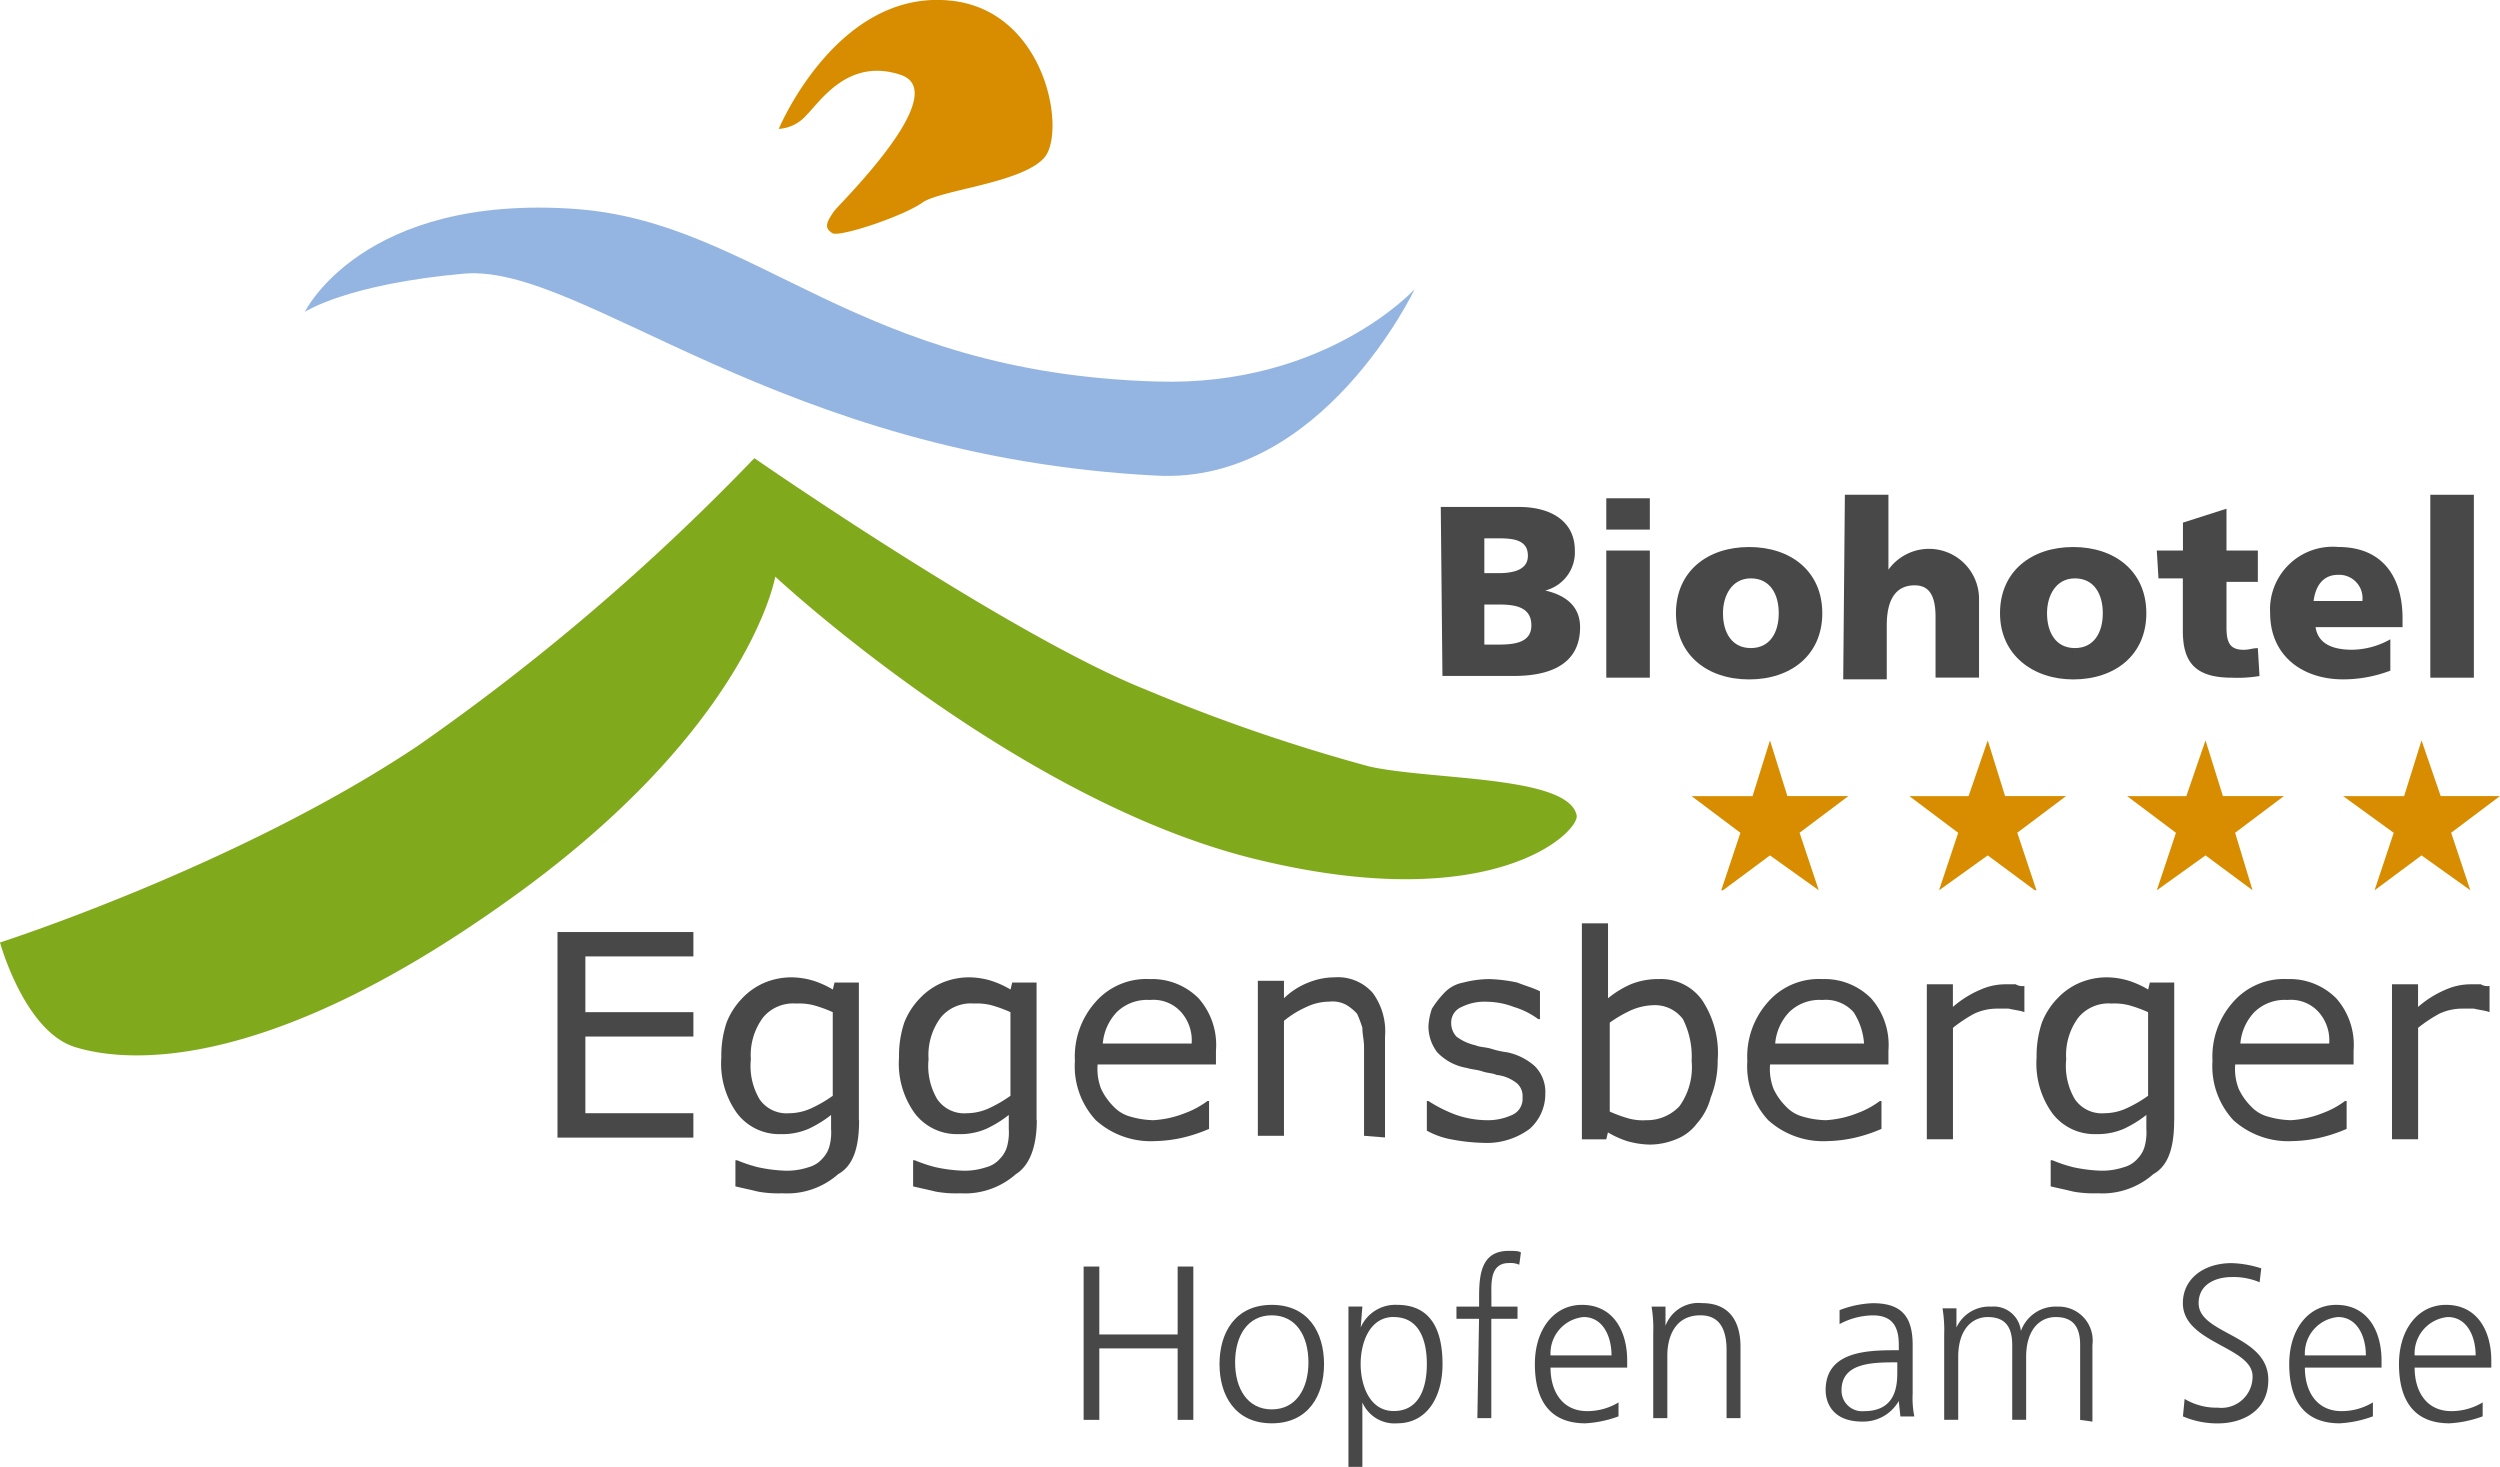 <svg xmlns="http://www.w3.org/2000/svg" width="150.003" height="88.015" viewBox="0 0 150.003 88.015">
  <g id="Biohotel_rel_mit_Hopfen_farbig" data-name="Biohotel_rel_mit Hopfen_farbig" transform="translate(-1.1 -1.101)">
    <path id="Pfad_492" data-name="Pfad 492" d="M18.6,19.271s3.45-7.108,16.307-6.167c10.871.836,16.725,9.826,34.809,10.349,10.14.314,15.471-5.54,15.471-5.54S79.647,29.62,69.716,29.1c-22.683-1.15-34.391-12.648-41.5-12.126-7.108.627-9.617,2.3-9.617,2.3Z" transform="translate(0.793 0.54)" fill="#94b5e2"/>
    <g id="Gruppe_29" data-name="Gruppe 29" transform="translate(1.1 1.101)">
      <path id="Pfad_493" data-name="Pfad 493" d="M1.1,56.46s14.321-4.6,25.088-11.812A134.95,134.95,0,0,0,46.362,27.4s15.366,10.662,23.52,13.9a107.241,107.241,0,0,0,13.38,4.6c3.763.836,11.917.523,12.439,2.927.209.941-4.913,6.167-19.338,2.613S47.617,34.508,47.617,34.508s-1.568,9.2-16.2,19.547C16.884,64.4,8.626,63.673,5.595,62.732S1.1,56.46,1.1,56.46Z" transform="translate(-1.1 0.091)" fill="#80a91c"/>
      <path id="Pfad_494" data-name="Pfad 494" d="M45.8,8.835S49.459.055,56.567,1.2c5.436.941,6.481,8.049,5.122,9.408-1.359,1.463-6.063,1.882-7.213,2.613-1.15.836-4.913,2.091-5.436,1.882-.523-.314-.418-.627.1-1.359.523-.627,7.108-7.108,3.972-8.153S48.309,7.163,47.472,8a2.409,2.409,0,0,1-1.673.836Z" transform="translate(0.926 -1.101)" fill="#d88d00"/>
    </g>
    <path id="Pfad_495" data-name="Pfad 495" d="M41.253,66.935V65.471H34.773v-4.6h6.481V59.408H34.773V56.063h6.481V54.6H33.1V66.935Z" transform="translate(1.45 2.424)" fill="#484848"/>
    <path id="Pfad_496" data-name="Pfad 496" d="M49.19,64.308a7.8,7.8,0,0,1-1.254.732,3.219,3.219,0,0,1-1.359.314,1.965,1.965,0,0,1-1.777-.836,3.92,3.92,0,0,1-.523-2.4,3.776,3.776,0,0,1,.732-2.509,2.343,2.343,0,0,1,1.986-.836,3.556,3.556,0,0,1,1.045.1,7.94,7.94,0,0,1,1.15.418v5.018Zm1.568,1.463V57.514H49.295l-.1.418a5.6,5.6,0,0,0-1.15-.523,4.639,4.639,0,0,0-1.359-.209,4.194,4.194,0,0,0-1.568.314,3.978,3.978,0,0,0-1.359.941,4.385,4.385,0,0,0-.941,1.463,6.286,6.286,0,0,0-.314,2.091,5.107,5.107,0,0,0,.941,3.345,3.171,3.171,0,0,0,2.613,1.254,3.98,3.98,0,0,0,1.673-.314,6.848,6.848,0,0,0,1.359-.836v.836a3.223,3.223,0,0,1-.1,1.045,1.685,1.685,0,0,1-.418.732,1.649,1.649,0,0,1-.836.523,4.1,4.1,0,0,1-1.359.209,9.149,9.149,0,0,1-1.673-.209,8.715,8.715,0,0,1-1.254-.418h-.1v1.568c.418.1.941.209,1.359.314a6.9,6.9,0,0,0,1.463.1,4.621,4.621,0,0,0,3.345-1.15c.941-.523,1.254-1.673,1.254-3.24Z" transform="translate(1.876 2.542)" fill="#484848" fill-rule="evenodd"/>
    <path id="Pfad_497" data-name="Pfad 497" d="M59.39,64.308a7.8,7.8,0,0,1-1.254.732,3.219,3.219,0,0,1-1.359.314A1.965,1.965,0,0,1,55,64.517a3.92,3.92,0,0,1-.523-2.4,3.776,3.776,0,0,1,.732-2.509,2.343,2.343,0,0,1,1.986-.836,3.556,3.556,0,0,1,1.045.1,7.94,7.94,0,0,1,1.15.418v5.018Zm1.568,1.463V57.514H59.495l-.1.418a5.6,5.6,0,0,0-1.15-.523,4.639,4.639,0,0,0-1.359-.209,4.194,4.194,0,0,0-1.568.314,3.978,3.978,0,0,0-1.359.941,4.385,4.385,0,0,0-.941,1.463,6.286,6.286,0,0,0-.314,2.091,5.107,5.107,0,0,0,.941,3.345,3.171,3.171,0,0,0,2.613,1.254,3.98,3.98,0,0,0,1.673-.314,6.848,6.848,0,0,0,1.359-.836v.836a3.223,3.223,0,0,1-.1,1.045,1.685,1.685,0,0,1-.418.732,1.649,1.649,0,0,1-.836.523,4.1,4.1,0,0,1-1.359.209,9.149,9.149,0,0,1-1.673-.209,8.715,8.715,0,0,1-1.254-.418h-.1v1.568c.418.1.941.209,1.359.314a6.9,6.9,0,0,0,1.463.1,4.621,4.621,0,0,0,3.345-1.15c.836-.523,1.254-1.673,1.254-3.24Z" transform="translate(2.338 2.542)" fill="#484848" fill-rule="evenodd"/>
    <path id="Pfad_498" data-name="Pfad 498" d="M69.8,61.168H64.473a3.114,3.114,0,0,1,.836-1.882,2.6,2.6,0,0,1,1.986-.732,2.236,2.236,0,0,1,1.882.732,2.555,2.555,0,0,1,.627,1.882Zm1.463,1.254v-.836a4.223,4.223,0,0,0-1.045-3.136,3.934,3.934,0,0,0-2.927-1.15,4.046,4.046,0,0,0-3.24,1.359A4.918,4.918,0,0,0,62.8,62.213a4.753,4.753,0,0,0,1.254,3.554,4.918,4.918,0,0,0,3.554,1.254,8.124,8.124,0,0,0,1.673-.209,9.2,9.2,0,0,0,1.568-.523V64.617h-.1a5.273,5.273,0,0,1-1.359.732,6.1,6.1,0,0,1-1.882.418,5.3,5.3,0,0,1-1.359-.209,2.169,2.169,0,0,1-1.045-.627,3.755,3.755,0,0,1-.732-1.045,3.322,3.322,0,0,1-.209-1.463Z" transform="translate(2.796 2.547)" fill="#484848" fill-rule="evenodd"/>
    <path id="Pfad_499" data-name="Pfad 499" d="M80.931,66.817V60.754a3.9,3.9,0,0,0-.732-2.613,2.777,2.777,0,0,0-2.3-.941,4.194,4.194,0,0,0-1.568.314,4.385,4.385,0,0,0-1.463.941V57.409H73.3v9.3h1.568v-6.9a5.927,5.927,0,0,1,1.359-.836,3.219,3.219,0,0,1,1.359-.314,1.719,1.719,0,0,1,1.045.209,2.772,2.772,0,0,1,.627.523,7.2,7.2,0,0,1,.314.836c0,.418.1.732.1,1.15v5.331l1.254.1Z" transform="translate(3.272 2.542)" fill="#484848"/>
    <path id="Pfad_500" data-name="Pfad 500" d="M90.108,64.2a2.207,2.207,0,0,0-.627-1.673,3.6,3.6,0,0,0-1.673-.836,5.3,5.3,0,0,1-.941-.209c-.314-.1-.732-.1-.941-.209a2.939,2.939,0,0,1-1.15-.523,1.187,1.187,0,0,1-.314-.836,1,1,0,0,1,.627-.941,3.036,3.036,0,0,1,1.463-.314,4.734,4.734,0,0,1,1.673.314,4.788,4.788,0,0,1,1.463.732h.1V58.032c-.418-.209-.836-.314-1.359-.523a9.149,9.149,0,0,0-1.673-.209,6.327,6.327,0,0,0-1.568.209,2.065,2.065,0,0,0-1.15.627,5.744,5.744,0,0,0-.732.941,3.714,3.714,0,0,0-.209,1.045,2.568,2.568,0,0,0,.523,1.568,3.165,3.165,0,0,0,1.777.941c.314.1.627.1.941.209s.627.1.836.209a2.357,2.357,0,0,1,1.254.523,1.029,1.029,0,0,1,.314.836,1.049,1.049,0,0,1-.627,1.045,3.491,3.491,0,0,1-1.568.314,5.8,5.8,0,0,1-1.777-.314,8.334,8.334,0,0,1-1.673-.836H83v1.777a4.773,4.773,0,0,0,1.463.523,11.519,11.519,0,0,0,1.882.209,4.326,4.326,0,0,0,2.822-.836,2.786,2.786,0,0,0,.941-2.091Z" transform="translate(3.712 2.547)" fill="#484848"/>
    <path id="Pfad_501" data-name="Pfad 501" d="M98.485,62.358a4.022,4.022,0,0,1-.732,2.718,2.676,2.676,0,0,1-1.986.836,3.223,3.223,0,0,1-1.045-.1,7.938,7.938,0,0,1-1.15-.418V60.058a7.8,7.8,0,0,1,1.254-.732,3.609,3.609,0,0,1,1.359-.314,2.091,2.091,0,0,1,1.777.836,4.989,4.989,0,0,1,.523,2.509Zm1.568-.1a5.759,5.759,0,0,0-.941-3.554A3.04,3.04,0,0,0,96.5,57.445a4.333,4.333,0,0,0-1.673.314,5.927,5.927,0,0,0-1.359.836V54.1H91.9V67.062h1.463l.1-.418a5.6,5.6,0,0,0,1.15.523,5.3,5.3,0,0,0,1.359.209,4.194,4.194,0,0,0,1.568-.314,2.854,2.854,0,0,0,1.254-.941,3.77,3.77,0,0,0,.836-1.568,5.958,5.958,0,0,0,.418-2.3Z" transform="translate(4.115 2.402)" fill="#484848" fill-rule="evenodd"/>
    <path id="Pfad_502" data-name="Pfad 502" d="M108.4,61.168h-5.331a3.114,3.114,0,0,1,.836-1.882,2.6,2.6,0,0,1,1.986-.732,2.236,2.236,0,0,1,1.882.732,3.969,3.969,0,0,1,.627,1.882Zm1.463,1.254v-.836a4.223,4.223,0,0,0-1.045-3.136,3.933,3.933,0,0,0-2.927-1.15,4.046,4.046,0,0,0-3.24,1.359,4.918,4.918,0,0,0-1.254,3.554,4.753,4.753,0,0,0,1.254,3.554,4.918,4.918,0,0,0,3.554,1.254,8.124,8.124,0,0,0,1.673-.209,9.2,9.2,0,0,0,1.568-.523V64.617h-.1a5.274,5.274,0,0,1-1.359.732,6.1,6.1,0,0,1-1.882.418,5.3,5.3,0,0,1-1.359-.209,2.169,2.169,0,0,1-1.045-.627,3.754,3.754,0,0,1-.732-1.045,3.322,3.322,0,0,1-.209-1.463Z" transform="translate(4.545 2.547)" fill="#484848" fill-rule="evenodd"/>
    <path id="Pfad_503" data-name="Pfad 503" d="M117.554,59.273V57.7a.783.783,0,0,1-.523-.1H116.4a3.689,3.689,0,0,0-1.463.314,6.141,6.141,0,0,0-1.673,1.045V57.6H111.7v9.3h1.568v-6.69a8.719,8.719,0,0,1,1.254-.836,3.219,3.219,0,0,1,1.359-.314h.732c.418.1.627.1.941.209Z" transform="translate(5.012 2.56)" fill="#484848"/>
    <path id="Pfad_504" data-name="Pfad 504" d="M124.69,64.308a7.8,7.8,0,0,1-1.254.732,3.219,3.219,0,0,1-1.359.314,1.964,1.964,0,0,1-1.777-.836,3.92,3.92,0,0,1-.523-2.4,3.776,3.776,0,0,1,.732-2.509,2.343,2.343,0,0,1,1.986-.836,3.556,3.556,0,0,1,1.045.1,7.939,7.939,0,0,1,1.15.418v5.018Zm1.568,1.463V57.514h-1.463l-.1.418a5.6,5.6,0,0,0-1.15-.523,4.639,4.639,0,0,0-1.359-.209,4.194,4.194,0,0,0-1.568.314,3.978,3.978,0,0,0-1.359.941,4.385,4.385,0,0,0-.941,1.463A6.286,6.286,0,0,0,118,62.008a5.107,5.107,0,0,0,.941,3.345,3.171,3.171,0,0,0,2.613,1.254,3.98,3.98,0,0,0,1.673-.314,6.848,6.848,0,0,0,1.359-.836v.836a3.222,3.222,0,0,1-.1,1.045,1.684,1.684,0,0,1-.418.732,1.649,1.649,0,0,1-.836.523,4.1,4.1,0,0,1-1.359.209,9.149,9.149,0,0,1-1.673-.209,8.715,8.715,0,0,1-1.254-.418h-.1v1.568c.418.1.941.209,1.359.314a6.9,6.9,0,0,0,1.463.1A4.621,4.621,0,0,0,125,69.012c.941-.523,1.254-1.673,1.254-3.24Z" transform="translate(5.298 2.542)" fill="#484848" fill-rule="evenodd"/>
    <path id="Pfad_505" data-name="Pfad 505" d="M135.1,61.168h-5.331a3.114,3.114,0,0,1,.836-1.882,2.6,2.6,0,0,1,1.986-.732,2.237,2.237,0,0,1,1.882.732,2.556,2.556,0,0,1,.627,1.882Zm1.463,1.254v-.836a4.223,4.223,0,0,0-1.045-3.136,3.934,3.934,0,0,0-2.927-1.15,4.046,4.046,0,0,0-3.24,1.359,4.918,4.918,0,0,0-1.254,3.554,4.753,4.753,0,0,0,1.254,3.554,4.918,4.918,0,0,0,3.554,1.254,8.125,8.125,0,0,0,1.673-.209,9.2,9.2,0,0,0,1.568-.523V64.617h-.1a5.273,5.273,0,0,1-1.359.732,6.1,6.1,0,0,1-1.882.418,5.3,5.3,0,0,1-1.359-.209,2.169,2.169,0,0,1-1.045-.627,3.754,3.754,0,0,1-.732-1.045,3.322,3.322,0,0,1-.209-1.463Z" transform="translate(5.755 2.547)" fill="#484848" fill-rule="evenodd"/>
    <path id="Pfad_506" data-name="Pfad 506" d="M144.254,59.273V57.7a.783.783,0,0,1-.523-.1H143.1a3.689,3.689,0,0,0-1.463.314,6.141,6.141,0,0,0-1.673,1.045V57.6H138.4v9.3h1.568v-6.69a8.719,8.719,0,0,1,1.254-.836,3.219,3.219,0,0,1,1.359-.314h.732c.418.1.627.1.941.209Z" transform="translate(6.222 2.56)" fill="#484848"/>
    <path id="Pfad_507" data-name="Pfad 507" d="M102.9,43.6h0l-1.045,3.345H98.2l2.927,2.2-1.15,3.45h.1L102.9,50.5l2.927,2.091h0l-1.15-3.45,2.927-2.2h-3.659Z" transform="translate(4.4 1.926)" fill="#d88d00"/>
    <path id="Pfad_508" data-name="Pfad 508" d="M115.4,43.6h0l-1.15,3.345H110.7l2.927,2.2-1.15,3.45h0L115.4,50.5l2.822,2.091h.1l-1.15-3.45,2.927-2.2h-3.659Z" transform="translate(4.967 1.926)" fill="#d88d00"/>
    <path id="Pfad_509" data-name="Pfad 509" d="M127.9,43.6h0l-1.15,3.345H123.2l2.927,2.2-1.15,3.45h0L127.9,50.5l2.822,2.091h0l-1.045-3.45,2.927-2.2h-3.659Z" transform="translate(5.533 1.926)" fill="#d88d00"/>
    <path id="Pfad_510" data-name="Pfad 510" d="M140.3,43.6h0l-1.045,3.345H135.6l3.031,2.2-1.15,3.45h0L140.3,50.5l2.927,2.091h0l-1.15-3.45,2.927-2.2h-3.554Z" transform="translate(6.095 1.926)" fill="#d88d00"/>
    <g id="Gruppe_30" data-name="Gruppe 30" transform="translate(87.548 30.787)">
      <path id="Pfad_511" data-name="Pfad 511" d="M83.8,30.2h4.7c1.882,0,3.345.836,3.345,2.613a2.362,2.362,0,0,1-1.777,2.4h0c1.359.314,2.091,1.045,2.091,2.2,0,2.4-2.091,2.927-3.972,2.927H83.9L83.8,30.2Zm2.718,3.972h.732c.941,0,1.777-.209,1.777-1.045,0-.941-.836-1.045-1.777-1.045h-.836v2.091Zm0,4.286h.732c.941,0,1.986-.1,1.986-1.15,0-1.15-1.045-1.254-1.986-1.254h-.836v2.4Z" transform="translate(-83.8 -29.468)" fill="#484848"/>
      <path id="Pfad_512" data-name="Pfad 512" d="M95.913,31.582H93.3V29.7h2.613ZM93.3,32.836h2.613v7.631H93.3Z" transform="translate(-83.369 -29.491)" fill="#484848"/>
      <path id="Pfad_513" data-name="Pfad 513" d="M97.3,36.472c0-2.509,1.882-3.972,4.39-3.972s4.39,1.463,4.39,3.972-1.882,3.972-4.39,3.972S97.3,38.981,97.3,36.472Zm6.167,0c0-1.15-.523-2.091-1.673-2.091s-1.673,1.045-1.673,2.091c0,1.15.523,2.091,1.673,2.091S103.467,37.622,103.467,36.472Z" transform="translate(-83.188 -29.364)" fill="#484848"/>
      <path id="Pfad_514" data-name="Pfad 514" d="M107,29.5h2.613v4.495h0a3,3,0,0,1,5.436,1.777v4.7H112.44V36.817c0-1.463-.523-1.882-1.254-1.882-1.045,0-1.673.732-1.673,2.4v3.24H106.9L107,29.5Z" transform="translate(-82.753 -29.5)" fill="#484848"/>
      <path id="Pfad_515" data-name="Pfad 515" d="M115.9,36.472c0-2.509,1.882-3.972,4.39-3.972s4.39,1.463,4.39,3.972-1.882,3.972-4.39,3.972C117.886,40.444,115.9,38.981,115.9,36.472Zm6.167,0c0-1.15-.523-2.091-1.673-2.091s-1.673,1.045-1.673,2.091c0,1.15.523,2.091,1.673,2.091S122.067,37.622,122.067,36.472Z" transform="translate(-82.345 -29.364)" fill="#484848"/>
      <path id="Pfad_516" data-name="Pfad 516" d="M124.9,32.809h1.568V31.136l2.613-.836v2.509h1.882V34.69h-1.882v2.718c0,.941.209,1.359,1.045,1.359.314,0,.523-.1.836-.1l.1,1.673a7.933,7.933,0,0,1-1.673.1c-2.3,0-2.927-1.045-2.927-2.822V34.481H125l-.1-1.673Z" transform="translate(-81.937 -29.464)" fill="#484848"/>
      <path id="Pfad_517" data-name="Pfad 517" d="M134.118,37.2c.1,1.045.941,1.463,2.2,1.463a4.765,4.765,0,0,0,2.3-.627v1.882a7.981,7.981,0,0,1-2.822.523c-2.509,0-4.39-1.463-4.39-3.972a3.76,3.76,0,0,1,4.077-3.972c2.822,0,3.868,1.986,3.868,4.286v.523h-5.227Zm2.822-1.463a1.4,1.4,0,0,0-1.463-1.568c-.941,0-1.359.732-1.463,1.568Z" transform="translate(-81.643 -29.364)" fill="#484848"/>
      <path id="Pfad_518" data-name="Pfad 518" d="M140.6,29.5h2.613V40.476H140.6Z" transform="translate(-81.226 -29.5)" fill="#484848"/>
    </g>
    <g id="Gruppe_31" data-name="Gruppe 31" transform="translate(66.119 76.154)">
      <path id="Pfad_519" data-name="Pfad 519" d="M63.3,73.8h.941v4.077h4.7V73.8h.941V83h-.941V78.713h-4.7V83H63.3Z" transform="translate(-63.3 -72.859)" fill="#484848"/>
      <path id="Pfad_520" data-name="Pfad 520" d="M74.236,76c2.2,0,3.136,1.673,3.136,3.554s-.941,3.554-3.136,3.554S71.1,81.436,71.1,79.554,72.041,76,74.236,76Zm0,6.272c1.463,0,2.2-1.254,2.2-2.822s-.732-2.822-2.2-2.822-2.2,1.254-2.2,2.822S72.773,82.272,74.236,82.272Z" transform="translate(-62.947 -72.76)" fill="#484848"/>
      <path id="Pfad_521" data-name="Pfad 521" d="M78.5,76.1h.836l-.1,1.254h0A2.268,2.268,0,0,1,81.427,76c1.986,0,2.718,1.463,2.718,3.554,0,1.986-.941,3.554-2.718,3.554a2.1,2.1,0,0,1-2.091-1.254h0v3.868H78.5Zm2.718.627c-1.463,0-1.986,1.568-1.986,2.822s.523,2.822,1.986,2.822c1.568,0,1.986-1.463,1.986-2.822S82.786,76.732,81.218,76.732Z" transform="translate(-62.611 -72.76)" fill="#484848"/>
      <path id="Pfad_522" data-name="Pfad 522" d="M86.059,76.977H84.7v-.732h1.359v-.523c0-1.359.1-2.822,1.777-2.822.314,0,.627,0,.732.1l-.1.732a1.326,1.326,0,0,0-.627-.1c-1.15,0-1.045,1.254-1.045,1.986v.627h1.568v.732H86.791v5.958h-.836l.1-5.958Z" transform="translate(-62.33 -72.9)" fill="#484848"/>
      <path id="Pfad_523" data-name="Pfad 523" d="M94.218,82.69a6.749,6.749,0,0,1-1.986.418c-2.2,0-3.031-1.463-3.031-3.554S90.35,76,92.022,76c1.882,0,2.718,1.568,2.718,3.345v.418h-4.6c0,1.463.732,2.613,2.2,2.613a3.61,3.61,0,0,0,1.882-.523ZM93.8,79.031c0-1.15-.523-2.3-1.673-2.3a2.191,2.191,0,0,0-1.986,2.3Z" transform="translate(-62.126 -72.76)" fill="#484848"/>
      <path id="Pfad_524" data-name="Pfad 524" d="M96,77.677a7.912,7.912,0,0,0-.1-1.568h.836v1.15h0a2.11,2.11,0,0,1,2.2-1.359c1.673,0,2.3,1.15,2.3,2.613V82.8h-.836V78.722c0-1.254-.418-2.091-1.568-2.091-1.568,0-1.986,1.359-1.986,2.4V82.8H96V77.677Z" transform="translate(-61.823 -72.764)" fill="#484848"/>
      <path id="Pfad_525" data-name="Pfad 525" d="M110.29,81.754h0a2.457,2.457,0,0,1-2.2,1.254c-1.882,0-2.2-1.254-2.2-1.882,0-2.3,2.4-2.4,4.181-2.4h.209v-.314c0-1.15-.418-1.777-1.568-1.777a4.324,4.324,0,0,0-1.986.523v-.836a6.113,6.113,0,0,1,1.986-.418c1.673,0,2.4.732,2.4,2.509v2.927a5.523,5.523,0,0,0,.1,1.359h-.836l-.1-.941Zm-.1-2.3h-.209c-1.463,0-3.136.1-3.136,1.673a1.234,1.234,0,0,0,1.359,1.254c1.986,0,1.986-1.673,1.986-2.4Z" transform="translate(-61.369 -72.764)" fill="#484848"/>
      <path id="Pfad_526" data-name="Pfad 526" d="M120.858,82.895V78.4c0-.941-.314-1.673-1.463-1.673-.941,0-1.777.732-1.777,2.4v3.763h-.836V78.4c0-.941-.314-1.673-1.463-1.673-.941,0-1.777.732-1.777,2.4v3.763H112.7V77.773a7.912,7.912,0,0,0-.1-1.568h.836v1.15h0a2.166,2.166,0,0,1,2.091-1.254,1.638,1.638,0,0,1,1.777,1.463h0a2.211,2.211,0,0,1,2.2-1.463,2.037,2.037,0,0,1,2.091,2.3V83l-.732-.1Z" transform="translate(-61.066 -72.755)" fill="#484848"/>
      <path id="Pfad_527" data-name="Pfad 527" d="M126.5,81.753a3.718,3.718,0,0,0,1.986.523,1.869,1.869,0,0,0,2.091-1.882c0-1.777-4.181-1.986-4.181-4.39,0-1.463,1.254-2.4,2.927-2.4a6.369,6.369,0,0,1,1.777.314l-.1.836a3.98,3.98,0,0,0-1.673-.314c-.941,0-1.986.418-1.986,1.568,0,1.882,4.181,1.882,4.181,4.6,0,1.882-1.568,2.613-3.031,2.613A5.246,5.246,0,0,1,126.4,82.8Z" transform="translate(-60.44 -72.868)" fill="#484848"/>
      <path id="Pfad_528" data-name="Pfad 528" d="M137.518,82.69a6.749,6.749,0,0,1-1.986.418c-2.2,0-3.031-1.463-3.031-3.554S133.65,76,135.322,76c1.882,0,2.718,1.568,2.718,3.345v.418h-4.6c0,1.463.732,2.613,2.2,2.613a3.61,3.61,0,0,0,1.882-.523v.836Zm-.418-3.659c0-1.15-.523-2.3-1.673-2.3a2.191,2.191,0,0,0-1.986,2.3Z" transform="translate(-60.164 -72.76)" fill="#484848"/>
      <path id="Pfad_529" data-name="Pfad 529" d="M143.818,82.69a6.749,6.749,0,0,1-1.986.418c-2.2,0-3.031-1.463-3.031-3.554S139.95,76,141.622,76c1.882,0,2.718,1.568,2.718,3.345v.418h-4.6c0,1.463.732,2.613,2.2,2.613a3.61,3.61,0,0,0,1.882-.523v.836Zm-.418-3.659c0-1.15-.523-2.3-1.673-2.3a2.191,2.191,0,0,0-1.986,2.3Z" transform="translate(-59.878 -72.76)" fill="#484848"/>
    </g>
  </g>
</svg>
